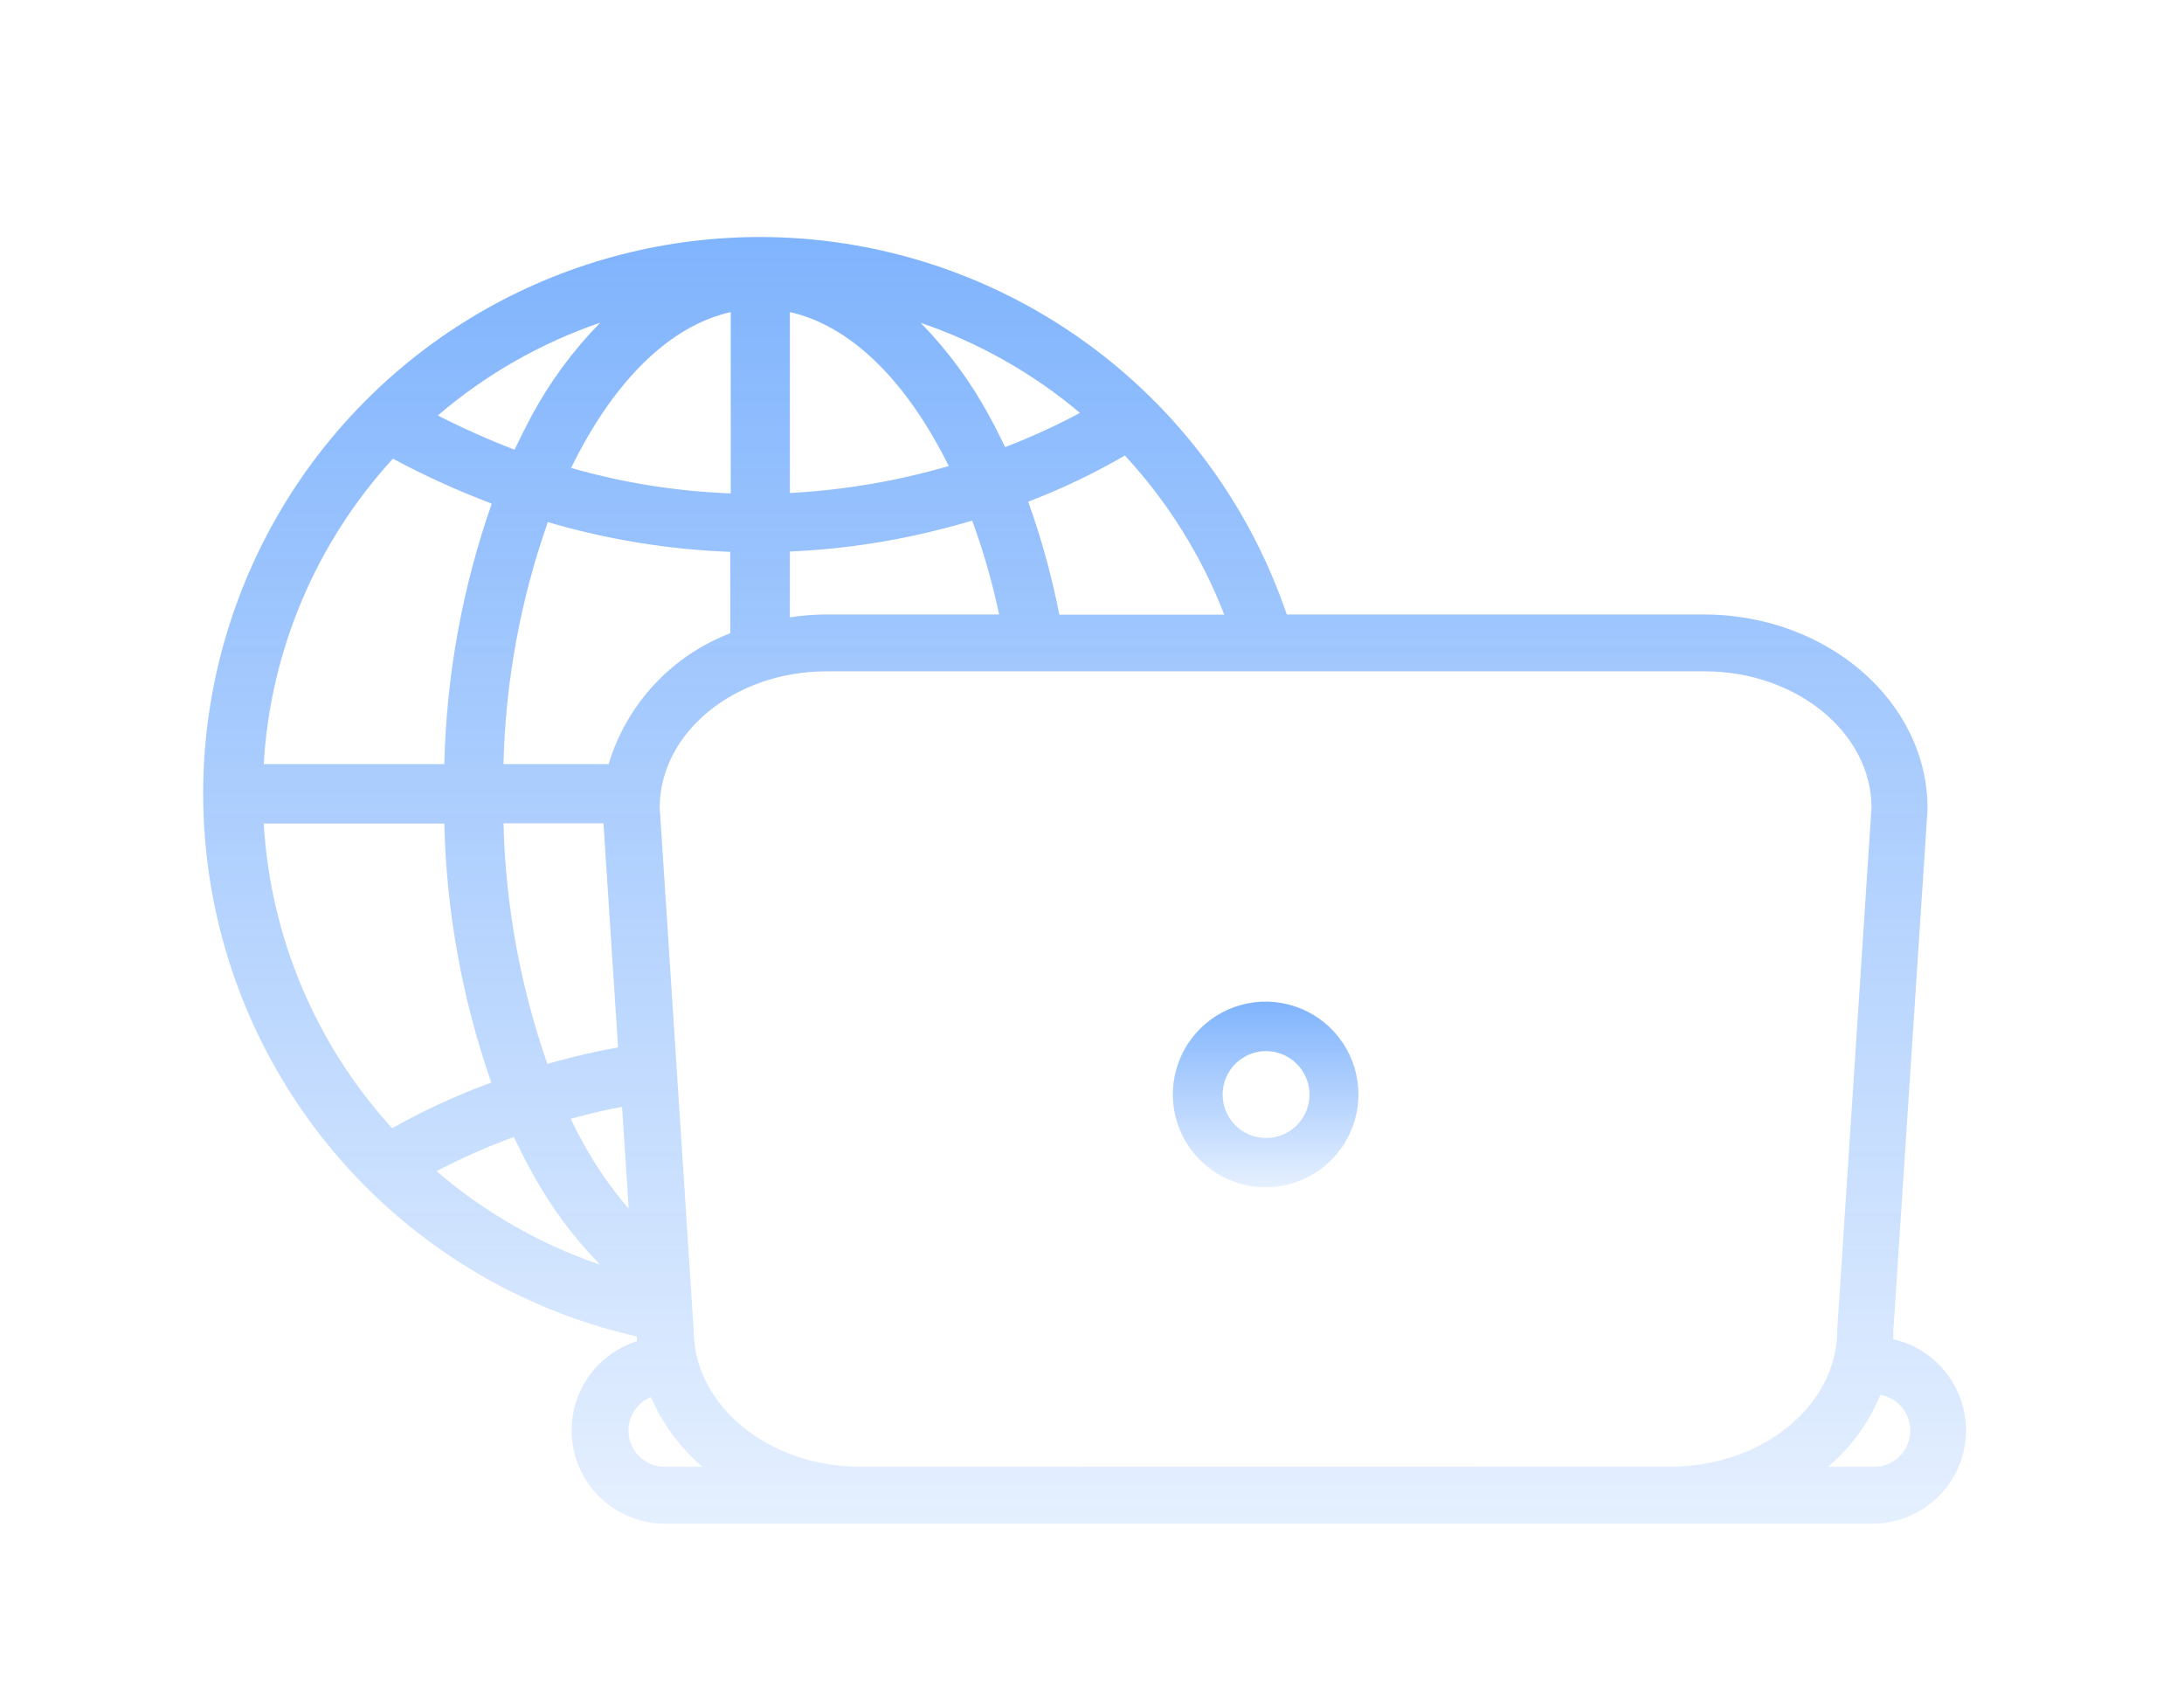 <svg width="129" height="100" viewBox="0 0 129 100" fill="none" xmlns="http://www.w3.org/2000/svg">
<g filter="url(#filter0_di_2493_1124)">
<path d="M74.762 68.127C73.677 68.128 72.616 67.808 71.714 67.206C70.811 66.604 70.108 65.748 69.692 64.746C69.276 63.744 69.167 62.642 69.378 61.578C69.59 60.514 70.112 59.536 70.879 58.769C71.646 58.002 72.623 57.48 73.687 57.269C74.751 57.057 75.854 57.166 76.856 57.582C77.858 57.998 78.714 58.702 79.316 59.604C79.918 60.507 80.238 61.567 80.237 62.652C80.235 64.103 79.658 65.495 78.631 66.521C77.605 67.548 76.213 68.125 74.762 68.127ZM74.762 60.086C74.255 60.09 73.761 60.244 73.342 60.528C72.923 60.813 72.597 61.215 72.406 61.684C72.215 62.153 72.167 62.669 72.268 63.165C72.369 63.661 72.615 64.117 72.975 64.473C73.335 64.83 73.792 65.073 74.289 65.17C74.786 65.267 75.301 65.215 75.769 65.02C76.236 64.826 76.636 64.497 76.917 64.075C77.198 63.654 77.348 63.159 77.348 62.652C77.347 62.314 77.279 61.979 77.149 61.666C77.018 61.354 76.828 61.071 76.587 60.833C76.347 60.594 76.062 60.406 75.749 60.278C75.436 60.15 75.1 60.084 74.762 60.086Z" fill="url(#paint0_linear_2493_1124)" fill-opacity="0.5"/>
<path d="M111.83 77.104C111.83 76.949 111.83 76.794 111.83 76.632L113.85 45.857V45.742C113.85 39.439 107.918 34.294 100.624 34.294H76.004C74.158 28.865 70.925 24.014 66.625 20.221C62.325 16.428 57.107 13.826 51.491 12.672C45.874 11.519 40.054 11.854 34.607 13.645C29.16 15.436 24.276 18.621 20.44 22.883C16.604 27.145 13.95 32.336 12.74 37.94C11.53 43.545 11.807 49.369 13.544 54.833C15.28 60.298 18.416 65.213 22.639 69.092C26.862 72.97 32.026 75.676 37.618 76.942C37.618 77.037 37.618 77.131 37.618 77.225C36.365 77.621 35.294 78.451 34.598 79.567C33.903 80.682 33.629 82.01 33.825 83.309C34.022 84.609 34.676 85.796 35.67 86.656C36.665 87.516 37.934 87.993 39.248 88H110.631C111.989 87.994 113.298 87.488 114.305 86.578C115.313 85.668 115.95 84.418 116.093 83.067C116.237 81.717 115.877 80.361 115.083 79.26C114.289 78.158 113.116 77.388 111.79 77.097L111.83 77.104ZM72.313 34.307H62.569C62.129 32.039 61.514 29.808 60.73 27.634C62.705 26.88 64.614 25.968 66.441 24.907C68.974 27.642 70.966 30.832 72.313 34.307ZM63.788 22.388C62.36 23.155 60.884 23.83 59.37 24.408C59.067 23.775 58.751 23.149 58.42 22.549C57.333 20.545 55.973 18.7 54.38 17.068C57.819 18.241 61.01 20.045 63.788 22.388ZM46.656 16.435C49.882 17.155 52.925 19.863 55.363 24.247C55.599 24.657 55.821 25.088 56.037 25.526C55.08 25.809 54.057 26.065 52.986 26.294C50.9 26.73 48.784 27.007 46.656 27.122V16.435ZM46.656 30.577C49.077 30.474 51.485 30.168 53.855 29.661C55.121 29.392 56.313 29.082 57.424 28.752C58.086 30.559 58.617 32.411 59.013 34.294H48.818C48.094 34.299 47.371 34.355 46.656 34.462V30.577ZM43.161 16.435V27.142C39.969 27.025 36.803 26.521 33.733 25.64C33.968 25.162 34.204 24.698 34.46 24.247C36.891 19.863 39.935 17.155 43.161 16.435ZM35.45 17.061C33.855 18.692 32.495 20.537 31.409 22.543C31.052 23.216 30.736 23.849 30.392 24.563C28.848 23.968 27.335 23.294 25.86 22.543C28.68 20.124 31.935 18.264 35.45 17.061ZM23.207 25.095C25.094 26.104 27.044 26.991 29.046 27.748C27.311 32.699 26.366 37.892 26.244 43.136H15.577C15.969 36.424 18.664 30.052 23.207 25.095ZM15.577 46.645H26.244C26.365 51.858 27.301 57.021 29.019 61.945C26.996 62.683 25.037 63.584 23.16 64.639C18.644 59.682 15.967 53.325 15.577 46.631V46.645ZM25.786 67.178C27.262 66.405 28.788 65.73 30.352 65.157C30.682 65.831 31.026 66.558 31.403 67.218C32.488 69.224 33.848 71.069 35.443 72.7C31.901 71.493 28.622 69.619 25.786 67.178ZM29.739 46.631H35.645L36.507 59.864L35.342 60.093C34.285 60.315 33.282 60.571 32.332 60.841C30.733 56.268 29.858 51.474 29.739 46.631ZM34.453 65.528C34.191 65.063 33.948 64.578 33.706 64.087C34.46 63.878 35.248 63.682 36.069 63.507L36.743 63.38L37.133 69.393C36.108 68.201 35.21 66.906 34.453 65.528ZM35.948 43.136H29.739C29.855 38.262 30.739 33.438 32.359 28.839C35.864 29.87 39.483 30.46 43.134 30.597V35.405C41.425 36.059 39.888 37.096 38.643 38.436C37.397 39.776 36.475 41.384 35.948 43.136ZM39.282 84.64C38.784 84.644 38.301 84.475 37.914 84.162C37.528 83.849 37.263 83.411 37.164 82.923C37.065 82.436 37.139 81.929 37.373 81.49C37.607 81.051 37.987 80.708 38.447 80.518C39.132 82.107 40.173 83.517 41.491 84.64H39.282ZM50.838 84.64C45.396 84.64 40.972 81.023 40.972 76.558L38.965 45.675C38.999 41.244 43.41 37.654 48.831 37.654H100.685C106.072 37.654 110.51 41.244 110.544 45.675L108.524 76.444V76.552C108.524 81.003 104.099 84.633 98.665 84.633L50.838 84.64ZM110.672 84.64H107.978C109.33 83.487 110.389 82.031 111.069 80.39C111.599 80.485 112.074 80.776 112.399 81.204C112.724 81.633 112.876 82.169 112.824 82.704C112.772 83.24 112.521 83.737 112.119 84.095C111.718 84.454 111.196 84.648 110.658 84.64H110.672Z" fill="url(#paint1_linear_2493_1124)" fill-opacity="0.5"/>
</g>
<defs>
<filter id="filter0_di_2493_1124" x="0" y="0" width="128.125" height="100" filterUnits="userSpaceOnUse" color-interpolation-filters="sRGB">
<feFlood flood-opacity="0" result="BackgroundImageFix"/>
<feColorMatrix in="SourceAlpha" type="matrix" values="0 0 0 0 0 0 0 0 0 0 0 0 0 0 0 0 0 0 127 0" result="hardAlpha"/>
<feOffset/>
<feGaussianBlur stdDeviation="6"/>
<feComposite in2="hardAlpha" operator="out"/>
<feColorMatrix type="matrix" values="0 0 0 0 0.863 0 0 0 0 0.906 0 0 0 0 0.996 0 0 0 1 0"/>
<feBlend mode="normal" in2="BackgroundImageFix" result="effect1_dropShadow_2493_1124"/>
<feBlend mode="normal" in="SourceGraphic" in2="effect1_dropShadow_2493_1124" result="shape"/>
<feColorMatrix in="SourceAlpha" type="matrix" values="0 0 0 0 0 0 0 0 0 0 0 0 0 0 0 0 0 0 127 0" result="hardAlpha"/>
<feOffset dy="2"/>
<feGaussianBlur stdDeviation="1"/>
<feComposite in2="hardAlpha" operator="arithmetic" k2="-1" k3="1"/>
<feColorMatrix type="matrix" values="0 0 0 0 0 0 0 0 0 0 0 0 0 0 0 0 0 0 0.25 0"/>
<feBlend mode="normal" in2="shape" result="effect2_innerShadow_2493_1124"/>
</filter>
<linearGradient id="paint0_linear_2493_1124" x1="74.755" y1="57.164" x2="74.755" y2="68.127" gradientUnits="userSpaceOnUse">
<stop stop-color="#0068FB"/>
<stop offset="1" stop-color="#0068FB" stop-opacity="0.2"/>
</linearGradient>
<linearGradient id="paint1_linear_2493_1124" x1="64.062" y1="12" x2="64.062" y2="88" gradientUnits="userSpaceOnUse">
<stop stop-color="#0068FB"/>
<stop offset="1" stop-color="#0068FB" stop-opacity="0.2"/>
</linearGradient>
</defs>
</svg>
